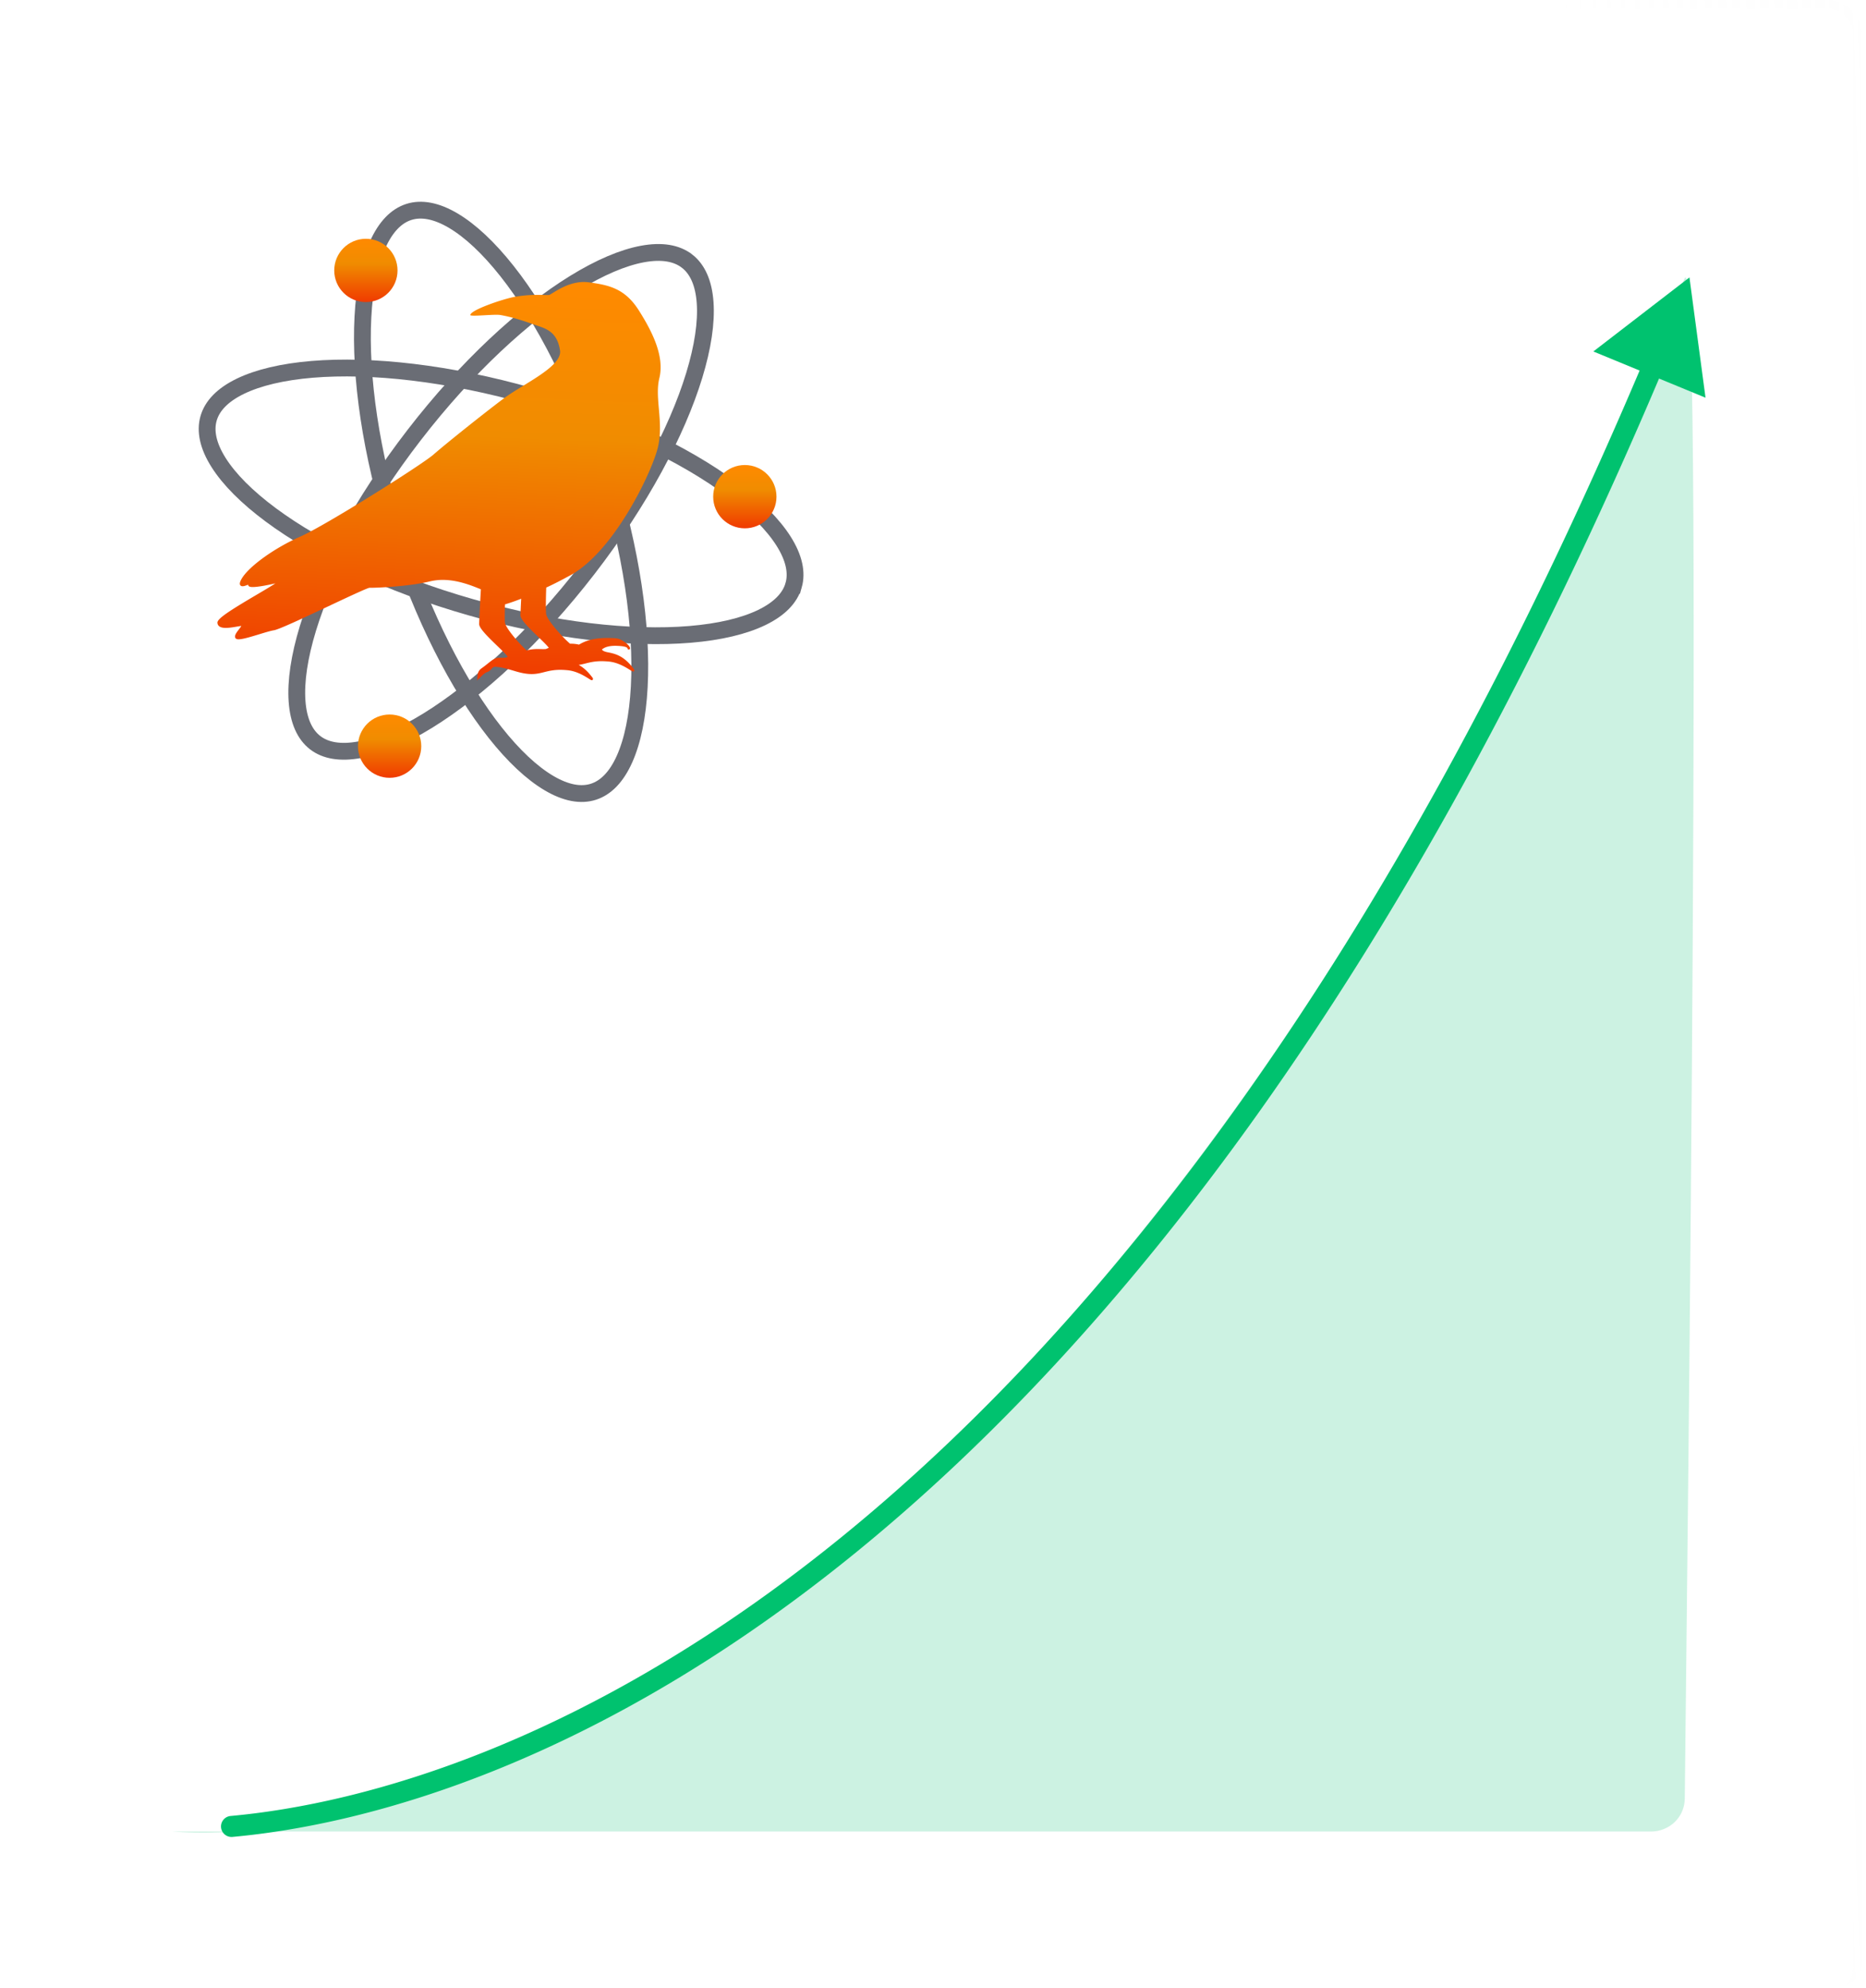 <svg width="444" height="473" fill="none" xmlns="http://www.w3.org/2000/svg"><g clip-path="url(#a)"><g filter="url(#b)"><rect width="443" height="476" rx="8" fill="url(#c)" fill-opacity=".6"/><rect x="1" y="1" width="441" height="474" rx="7" stroke="url(#d)" stroke-opacity=".6" stroke-width="2"/><rect x="1" y="1" width="441" height="474" rx="7" stroke="url(#e)" stroke-width="2"/></g><path d="M56.088 435.727c-5.463.373-10.507.355-15.088 0h15.088c74.34-5.073 226.201-82.542 344.717-369.443 4.584-11.097.658 306.458.071 361.627-.047 4.418-3.652 7.816-8.071 7.816H56.088Z" fill="#00C26F" fill-opacity=".2"/><path d="M54.89 432.023a2.5 2.5 0 1 0 .454 4.979l-.454-4.979ZM401.992 66l-22.869 17.617 26.691 10.996L401.992 66ZM55.344 437.002c65.148-5.947 217.659-58.712 340.391-349.252l-4.606-1.946C268.948 375.042 117.807 426.28 54.889 432.023l.455 4.979Z" fill="#00C26F"/><path d="M188.837 139.24c-.851 2.988-3.323 5.604-7.567 7.66-4.241 2.055-10.043 3.435-17.071 4.022-14.042 1.173-32.539-.857-52.121-6.439-19.581-5.583-36.368-13.613-47.68-22.014-5.661-4.205-9.863-8.437-12.383-12.42-2.522-3.984-3.242-7.511-2.39-10.498.85-2.987 3.323-5.604 7.566-7.66 4.242-2.054 10.044-3.435 17.072-4.022 14.041-1.172 32.538.857 52.12 6.44 19.582 5.582 36.368 13.612 47.68 22.013 5.662 4.205 9.864 8.438 12.384 12.42 2.522 3.984 3.242 7.511 2.39 10.498Z" stroke="#6A6D75" stroke-width="4"/><path d="M163.472 62.11c2.458 1.899 3.972 5.165 4.307 9.868.336 4.702-.534 10.602-2.595 17.347-4.118 13.474-12.861 29.9-25.307 46.016-12.446 16.115-26.129 28.727-38.125 36.117-6.005 3.699-11.494 6.032-16.127 6.896-4.635.864-8.178.225-10.636-1.673-2.459-1.899-3.972-5.165-4.308-9.868-.335-4.702.535-10.602 2.596-17.347 4.117-13.475 12.861-29.9 25.307-46.016 12.446-16.115 26.128-28.727 38.125-36.117 6.005-3.7 11.494-6.032 16.127-6.896 4.635-.864 8.178-.225 10.636 1.673Z" stroke="#6A6D75" stroke-width="4"/><path d="M97.282 50.422c2.96-.942 6.508-.33 10.567 2.07 4.057 2.399 8.415 6.47 12.789 12.002 8.741 11.052 17.276 27.587 23.45 46.99 6.175 19.403 8.764 37.83 8.018 51.901-.373 7.042-1.577 12.883-3.502 17.186-1.926 4.304-4.467 6.854-7.427 7.796-2.959.942-6.507.328-10.566-2.071-4.057-2.399-8.415-6.47-12.79-12.002-8.74-11.052-17.275-27.587-23.45-46.99-6.174-19.403-8.763-37.83-8.017-51.9.373-7.043 1.577-12.884 3.502-17.186 1.926-4.304 4.467-6.855 7.427-7.796Z" stroke="#6A6D75" stroke-width="4"/><circle cx="92.705" cy="177.512" fill="url(#f)" r="7.529"/><circle cx="177.226" cy="118.16" fill="url(#g)" r="7.529"/><circle cx="87.059" cy="64.336" fill="url(#h)" r="7.529"/><path d="M156.448 106.798c.872-3.295.595-6.451.327-9.503-.229-2.607-.445-5.069.111-7.326 1.316-5.35-1.899-11.4-4.847-16.074-3.289-5.213-7.031-6.078-11.959-6.731a8.79 8.79 0 0 0-.811-.07c-3.318-.127-6.162 1.625-7.689 2.565-.397.244-.806.497-.924.516-.187.03-.621.019-1.17.005-1.475-.037-3.943-.098-6.904.418-2.886.504-10.67 3.17-10.672 4.35-.001.447 5.738-.261 7.195 0 3.051.546 5.732 1.48 7.886 2.232.426.148.825.288 1.196.413 2.331.786 4.473 1.82 5.068 5.792.414 2.762-4.421 5.728-8.687 8.345-1.769 1.085-3.44 2.11-4.794 3.127-4.719 3.543-13.735 10.746-16.632 13.288-2.746 2.409-25.618 16.835-31.72 19.528-6.236 2.752-12.382 7.205-13.991 10.137-.36.657-.449 1.079-.286 1.367.072.126.223.278.54.291.376.014.9-.183 1.353-.377a.436.436 0 0 0 .028.167c.12.326.547.384.905.397.979.038 3.034-.286 5.548-.871-.92.627-2.735 1.696-4.388 2.668-6.532 3.847-9.44 5.726-9.396 6.689.023.534.35 1.182 1.775 1.237.875.033 1.949-.151 2.812-.298.448-.077.836-.143 1.103-.164-.104.2-.367.54-.553.782-.602.782-1.225 1.59-.824 2.133.12.162.332.248.647.26.943.036 2.982-.586 4.955-1.188 1.408-.43 2.738-.835 3.537-.963 1.22-.196 7.209-3.012 13-5.735 4.32-2.032 9.216-4.334 9.735-4.371 1.006.038 9.157-.243 14.34-1.512a13.193 13.193 0 0 1 3.648-.353c3.075.118 6.007 1.187 8.513 2.234-.039.619-.084 1.377-.135 2.308a354.032 354.032 0 0 0-.283 5.897c-.029.977 1.75 2.771 4.264 5.199 1.035.998 2.305 2.224 2.53 2.657-.447.254-1.116.237-1.946.215-1.45-.038-2.177 1.042-4.296 2.533-1.234.869-.825 2.165-1.03 2.794-.019.059-.105-.003 0 .147.059.084-.053-.185.051-.181.086.004.096.037-.198-.113l.147.147c.69-.455 1.496-1.615 2.353-1.904 1.159-.391 1.075-1.301 1.991-1.266 1.201.046 2.609.409 4.787 1.063 1.334.401 2.478.615 3.497.654 1.325.051 2.298-.193 3.328-.451 1.198-.3 2.437-.61 4.44-.534.372.015.764.042 1.165.083 2.189.221 4.112 1.439 5.036 2.025.397.252.518.328.651.333h.203l.082-.167c.108-.217-.012-.362-.586-1.062-.965-1.174-1.883-1.905-2.778-2.39a17.368 17.368 0 0 0 1.618-.35c1.198-.3 2.437-.61 4.44-.533.372.014.764.042 1.165.082 2.189.222 4.112 1.44 5.036 2.025.398.252.518.328.651.333h.203l.083-.166c.108-.218-.012-.363-.587-1.063-2.043-2.487-3.875-3-5.728-3.344-.727-.134-1.271-.401-1.322-.648-.042-.203-.247.116.272-.233.921-.618 2.355-.681 3.236-.647 1.561.059 2.462.241 2.553.634a.304.304 0 0 0 .284.251c.107.004.252-.056.305-.238.099-.34-.575-1.169-1.819-1.898-.621-.365-1.057-.545-2.206-.589-2.712-.103-5.611.015-8.106 1.553a8.312 8.312 0 0 0-1.635-.214 14.14 14.14 0 0 0-.505-.007c-2.014-1.74-5.521-5.745-5.682-7.067-.105-.872-.081-3.614.02-6.262l.002-.03c1.754-.79 3.54-1.732 5.612-2.846 10.373-5.578 19.252-24.054 20.862-30.135Zm-32.434 35.64a249.234 249.234 0 0 0-.177 3.909c-.029.977 1.749 2.771 4.263 5.198.978.944 2.165 2.09 2.483 2.578a14.66 14.66 0 0 0-.69.281c-.348.035-.753.025-1.209.013-.938-.024-2.102-.052-3.381.334-2.039-1.903-4.998-5.398-5.146-6.617-.08-.66-.052-2.394.001-4.348a49.233 49.233 0 0 0 3.856-1.348Z" fill="url(#i)"/></g><defs><linearGradient id="c" x1="221.5" y1="0" x2="594.032" y2="257.489" gradientUnits="userSpaceOnUse"><stop stop-color="#fff" stop-opacity=".1"/><stop offset="1" stop-color="#fff" stop-opacity="0"/></linearGradient><linearGradient id="d" x1="527.95" y1="190.289" x2="376.65" y2="194.758" gradientUnits="userSpaceOnUse"><stop stop-color="#fff" stop-opacity=".3"/><stop offset="1" stop-color="#EFEFEF" stop-opacity="0"/></linearGradient><linearGradient id="e" x1="0" y1="0" x2="184.717" y2="91.379" gradientUnits="userSpaceOnUse"><stop stop-color="#fff" stop-opacity=".3"/><stop offset="1" stop-color="#fff" stop-opacity="0"/></linearGradient><linearGradient id="f" x1="92.705" y1="169.982" x2="92.705" y2="185.041" gradientUnits="userSpaceOnUse"><stop stop-color="#FF8A00"/><stop offset=".391" stop-color="#F08C00"/><stop offset="1" stop-color="#F03A00"/></linearGradient><linearGradient id="g" x1="177.226" y1="110.631" x2="177.226" y2="125.69" gradientUnits="userSpaceOnUse"><stop stop-color="#FF8A00"/><stop offset=".391" stop-color="#F08C00"/><stop offset="1" stop-color="#F03A00"/></linearGradient><linearGradient id="h" x1="87.059" y1="56.807" x2="87.059" y2="71.865" gradientUnits="userSpaceOnUse"><stop stop-color="#FF8A00"/><stop offset=".391" stop-color="#F08C00"/><stop offset="1" stop-color="#F03A00"/></linearGradient><linearGradient id="i" x1="106.661" y1="65.846" x2="102.995" y2="161.566" gradientUnits="userSpaceOnUse"><stop stop-color="#FF8A00"/><stop offset=".391" stop-color="#F08C00"/><stop offset="1" stop-color="#F03A00"/></linearGradient><clipPath id="a"><rect width="444" height="473" rx="8" fill="#fff"/></clipPath><filter id="b" x="-140" y="-140" width="723" height="756" filterUnits="userSpaceOnUse" color-interpolation-filters="sRGB"><feFlood flood-opacity="0" result="BackgroundImageFix"/><feGaussianBlur in="BackgroundImage" stdDeviation="70"/><feComposite in2="SourceAlpha" operator="in" result="effect1_backgroundBlur"/><feBlend in="SourceGraphic" in2="effect1_backgroundBlur" result="shape"/></filter></defs></svg>
